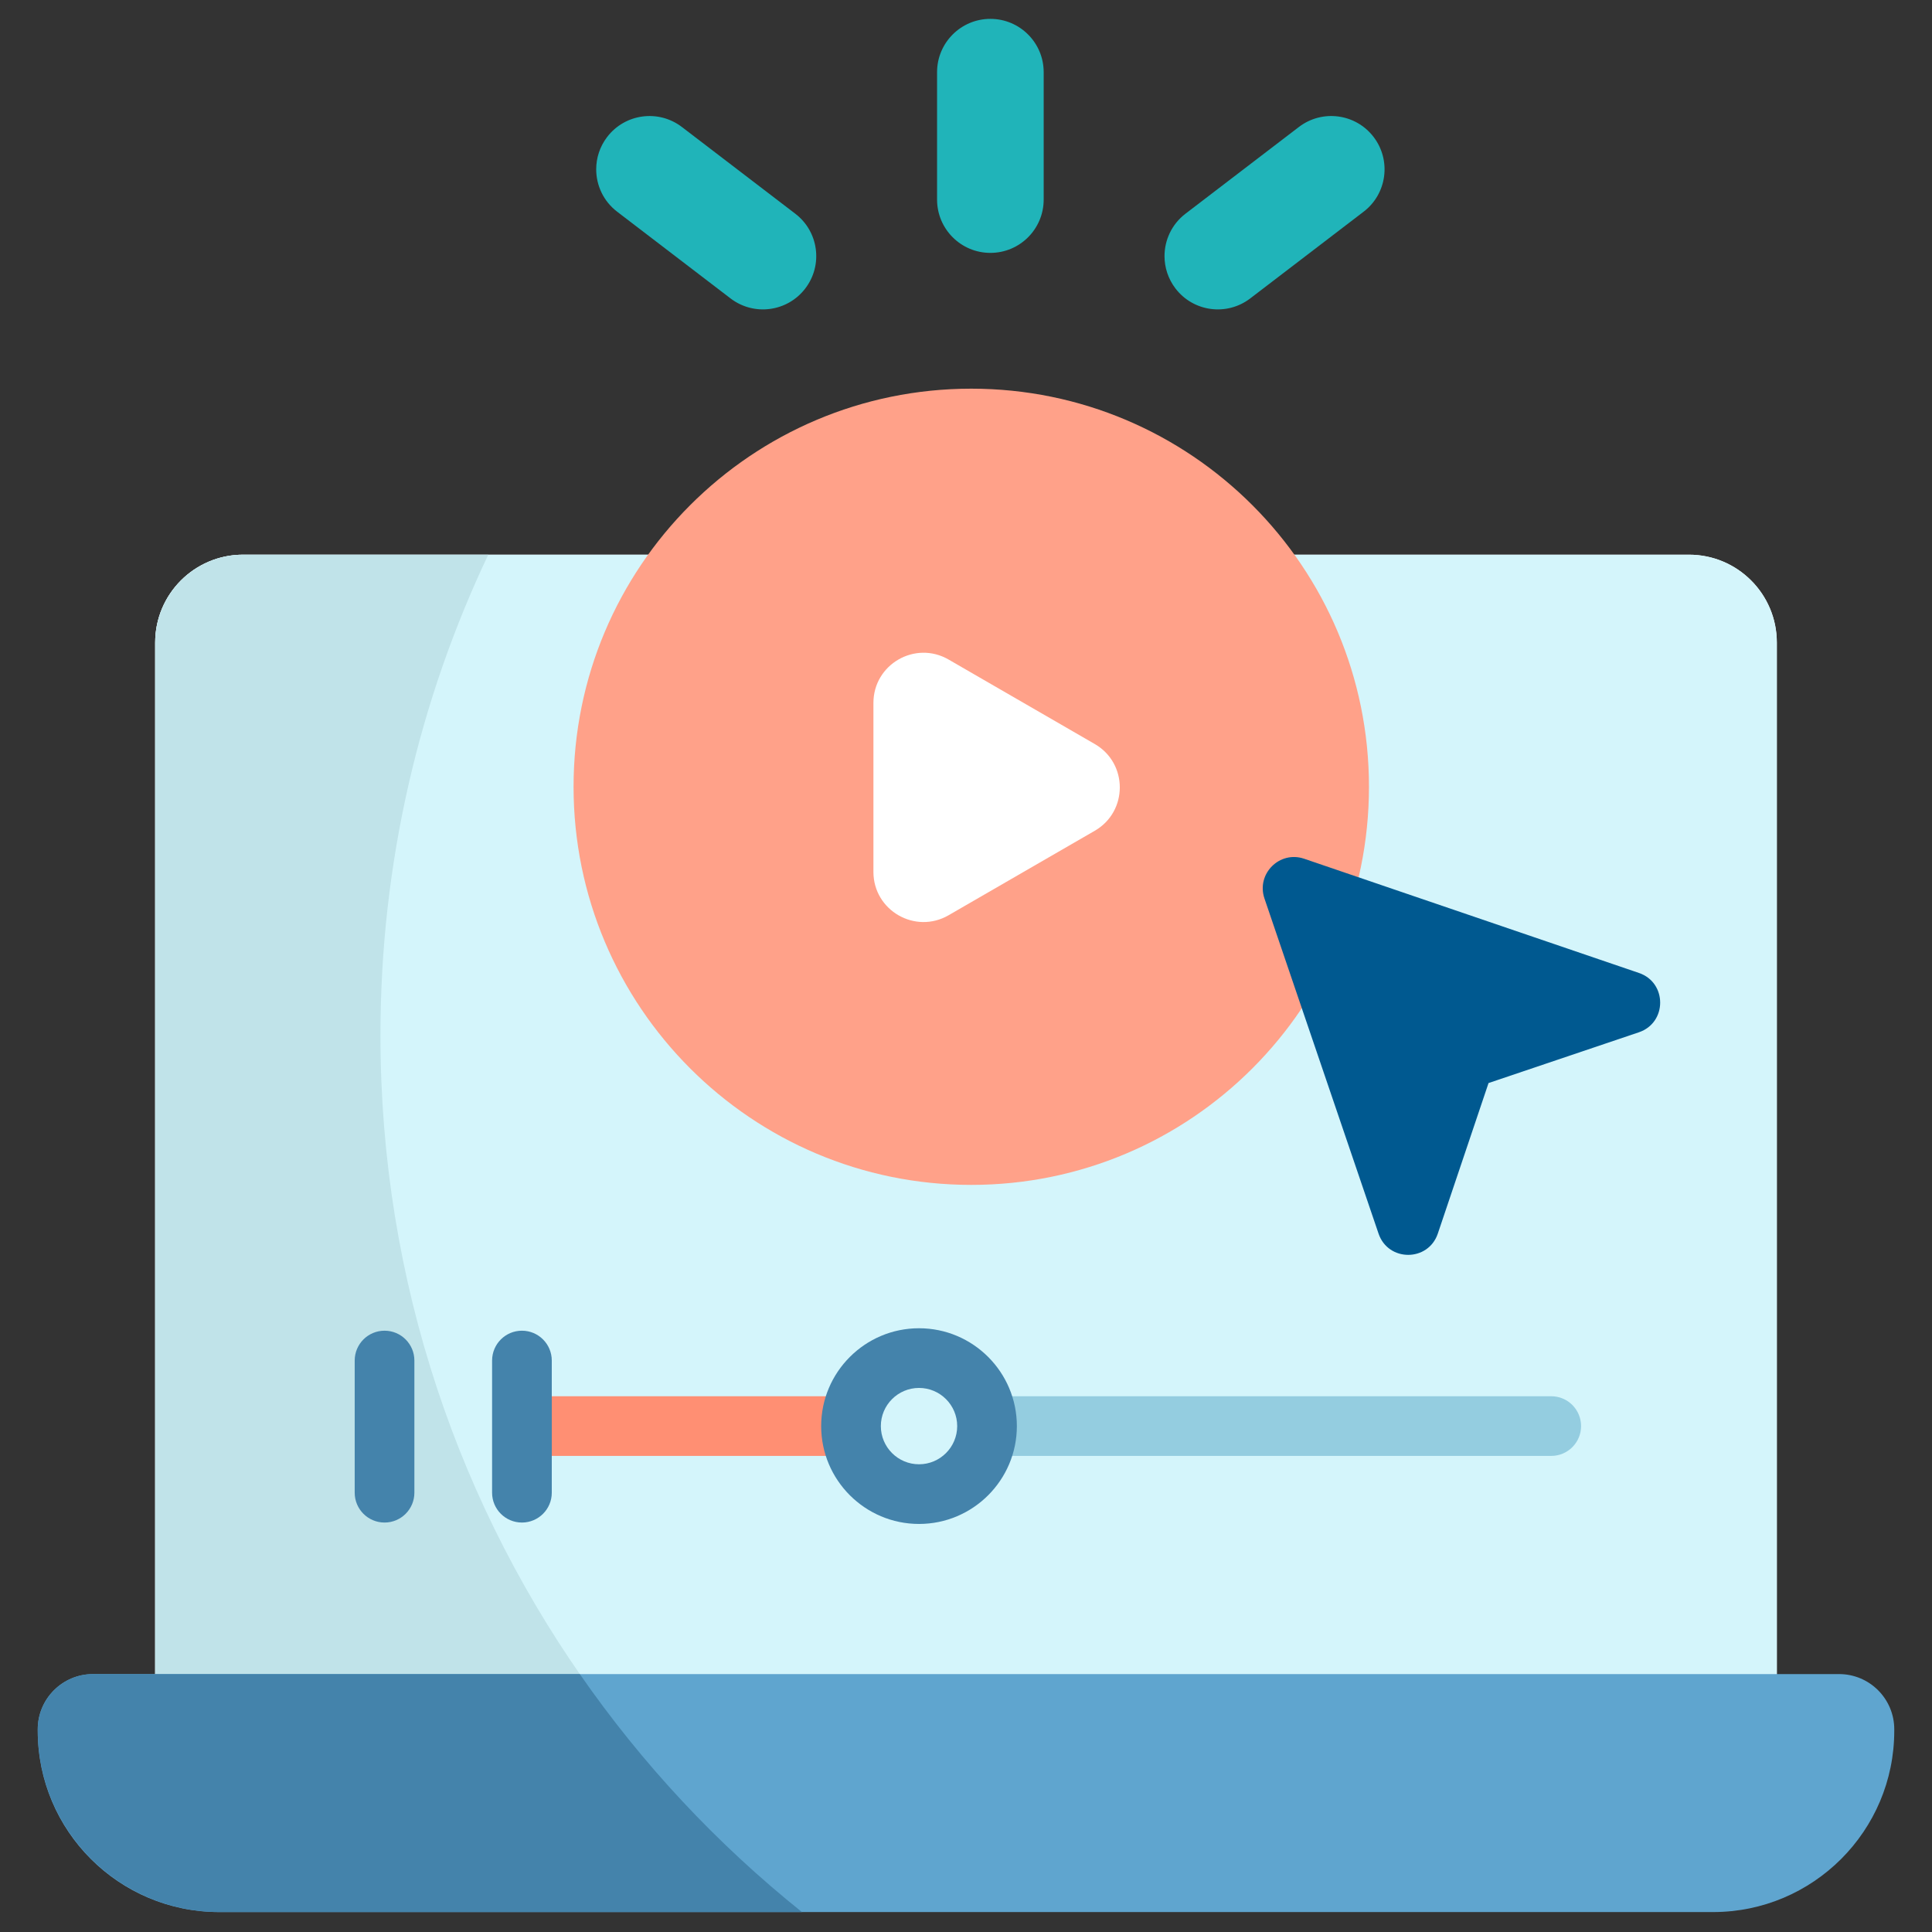 <svg width="120" height="120" viewBox="0 0 120 120" fill="none" xmlns="http://www.w3.org/2000/svg">
<rect x="0" y="0" width="120" height="120" fill="#333333" stroke="none"/>
<path d="M104.905 34.453H15.095C12.081 34.453 9.638 36.896 9.638 39.91V105.276H110.362V39.91C110.362 36.896 107.919 34.453 104.905 34.453Z" fill="white"/>
<path d="M104.905 34.453H15.095C12.081 34.453 9.638 36.896 9.638 39.91V105.276H110.362V39.91C110.362 36.896 107.919 34.453 104.905 34.453Z" fill="#D4F5FB"/>
<path d="M36.931 105.276H9.639V39.934C9.639 36.907 12.091 34.453 15.118 34.453H30.327C26.032 43.502 23.63 53.626 23.63 64.307C23.63 79.616 28.564 93.775 36.931 105.276Z" fill="#C0E3E9"/>
<path d="M114.228 103.98H5.772C3.879 103.98 2.344 105.515 2.344 107.409V107.503C2.344 113.721 7.385 118.762 13.603 118.762H106.397C112.615 118.762 117.656 113.721 117.656 107.503V107.409C117.656 105.515 116.121 103.98 114.228 103.98Z" fill="#5FA5CF"/>
<path d="M49.812 118.762H13.649C7.406 118.762 2.344 113.7 2.344 107.456V107.423C2.344 105.522 3.885 103.98 5.787 103.98H36.013C39.874 109.551 44.529 114.533 49.812 118.762Z" fill="#4483AB"/>
<path d="M60.327 73.596C73.97 73.596 85.029 62.525 85.029 48.868C85.029 35.212 73.97 24.141 60.327 24.141C46.684 24.141 35.625 35.212 35.625 48.868C35.625 62.525 46.684 73.596 60.327 73.596Z" fill="#FFA189"/>
<path d="M67.998 46.213L58.918 40.965C56.844 39.766 54.25 41.263 54.25 43.659V54.155C54.25 56.55 56.844 58.047 58.918 56.848L67.998 51.6C70.071 50.403 70.071 47.411 67.998 46.213Z" fill="white"/>
<path d="M78.538 55.807L85.625 76.624C86.225 78.384 88.713 78.38 89.306 76.618L92.456 67.27L101.794 64.117C103.554 63.523 103.558 61.032 101.8 60.433L81.004 53.338C79.477 52.817 78.018 54.278 78.538 55.807Z" fill="#005990"/>
<path d="M61.514 15.707C63.343 15.707 64.825 14.224 64.825 12.396L64.825 4.483C64.825 2.655 63.343 1.172 61.514 1.172C59.686 1.172 58.203 2.655 58.203 4.483L58.203 12.396C58.203 14.224 59.686 15.707 61.514 15.707Z" fill="#20B4B9"/>
<path d="M50.017 17.918C51.129 16.464 50.851 14.387 49.399 13.276L42.354 7.888C40.902 6.778 38.824 7.054 37.712 8.507C37.253 9.107 37.031 9.814 37.031 10.516C37.031 11.511 37.479 12.496 38.331 13.148L45.376 18.536C46.829 19.647 48.907 19.37 50.017 17.918Z" fill="#20B4B9"/>
<path d="M73.63 13.276C72.778 13.928 72.33 14.913 72.33 15.909C72.33 16.61 72.553 17.317 73.011 17.918C74.122 19.37 76.2 19.647 77.653 18.536L84.698 13.148C86.15 12.037 86.427 9.96 85.317 8.507C84.206 7.054 82.128 6.777 80.675 7.888L73.63 13.276Z" fill="#20B4B9"/>
<path d="M96.35 90.429H61.479C60.456 90.429 59.626 89.6 59.626 88.576C59.626 87.552 60.456 86.723 61.479 86.723H96.35C97.373 86.723 98.203 87.552 98.203 88.576C98.203 89.6 97.373 90.429 96.35 90.429Z" fill="#94CDE0"/>
<path d="M52.646 90.429H32.604C31.581 90.429 30.751 89.6 30.751 88.576C30.751 87.552 31.581 86.723 32.604 86.723H52.646C53.67 86.723 54.5 87.552 54.5 88.576C54.5 89.6 53.67 90.429 52.646 90.429Z" fill="#FF8F73"/>
<path d="M57.082 82.5C53.73 82.5 51.004 85.226 51.004 88.578C51.004 91.929 53.73 94.655 57.082 94.655C60.433 94.655 63.159 91.929 63.159 88.578C63.159 85.226 60.433 82.5 57.082 82.5ZM57.082 90.949C55.774 90.949 54.711 89.885 54.711 88.578C54.711 87.27 55.774 86.207 57.082 86.207C58.389 86.207 59.453 87.27 59.453 88.578C59.453 89.885 58.389 90.949 57.082 90.949Z" fill="#4483AB"/>
<path d="M23.885 82.652C22.861 82.652 22.031 83.482 22.031 84.506V92.715C22.031 93.738 22.861 94.568 23.885 94.568C24.908 94.568 25.738 93.738 25.738 92.715V84.506C25.738 83.482 24.908 82.652 23.885 82.652Z" fill="#4483AB"/>
<path d="M32.418 82.652C31.395 82.652 30.565 83.482 30.565 84.506V92.715C30.565 93.738 31.395 94.568 32.418 94.568C33.442 94.568 34.272 93.738 34.272 92.715V84.506C34.272 83.482 33.442 82.652 32.418 82.652Z" fill="#4483AB"/>
</svg>

